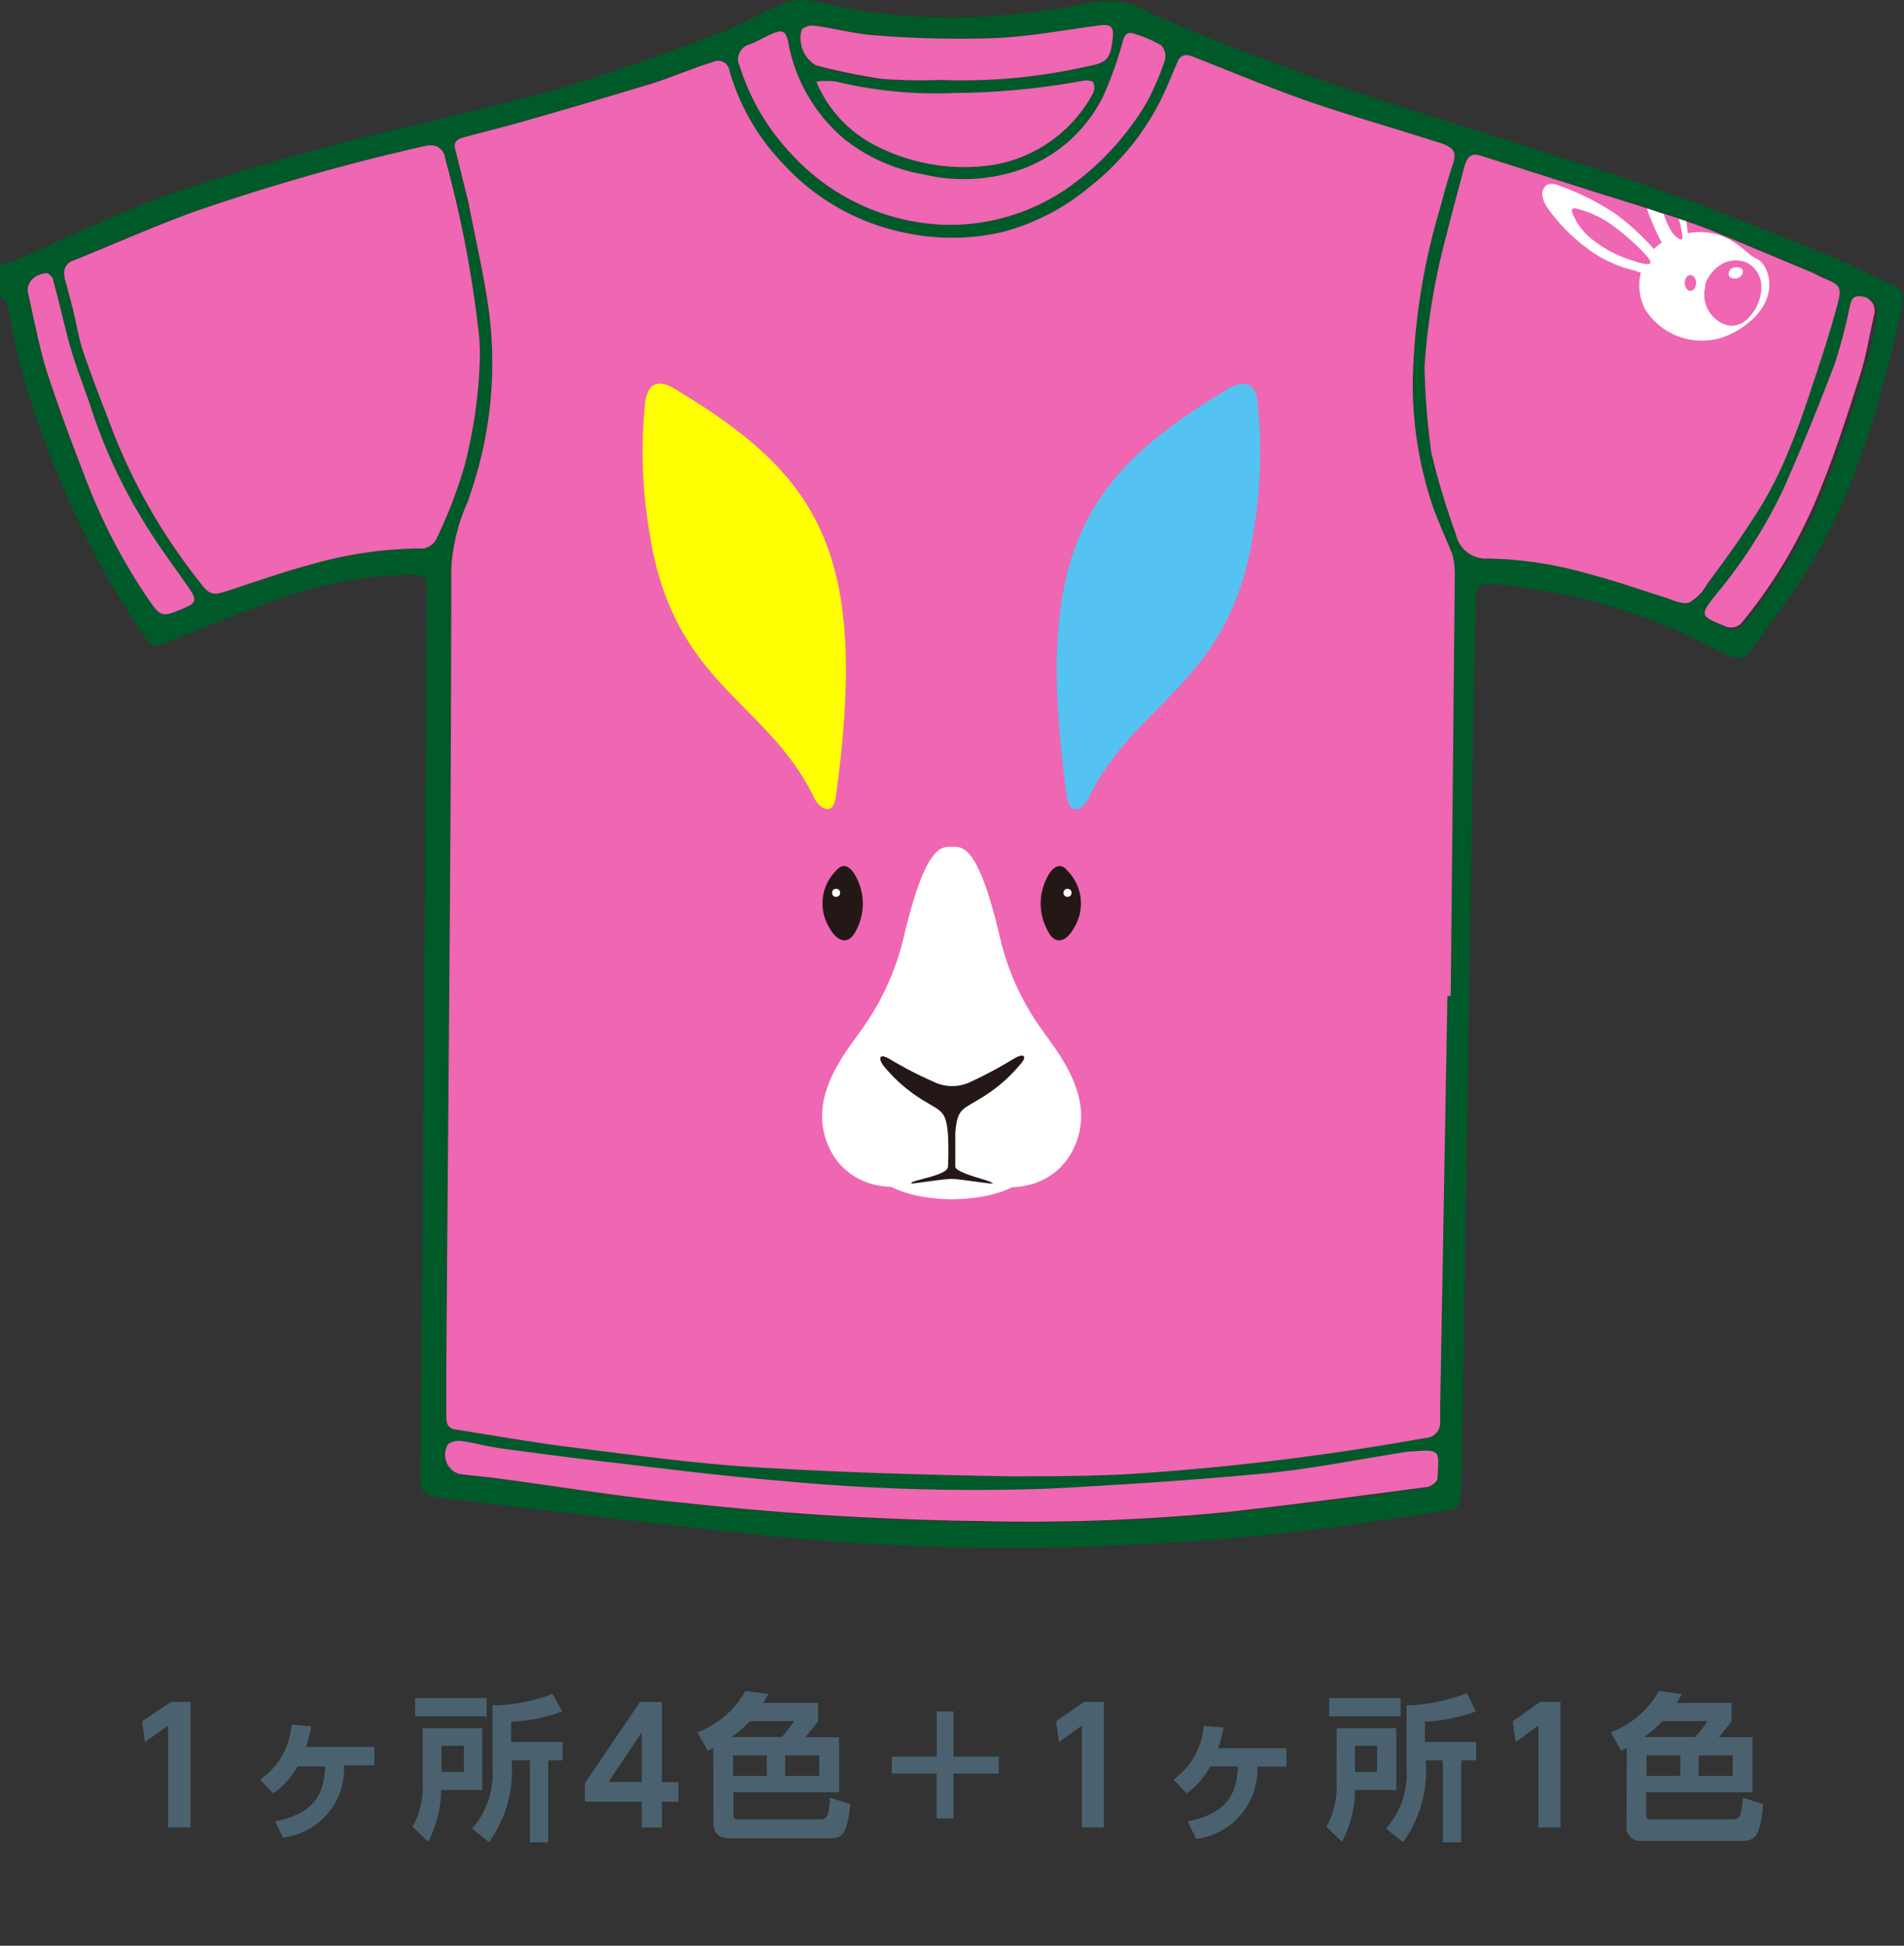 <svg id="レイヤー_1" data-name="レイヤー 1" xmlns="http://www.w3.org/2000/svg" xmlns:xlink="http://www.w3.org/1999/xlink" viewBox="0 0 103.84 106.11"><rect x="0" y="0" width="103.84" height="106.11" fill="#333333" stroke="none"/><defs><style>.cls-1{fill:none;}.cls-2{fill:#4a626f;}.cls-3{fill:#005929;}.cls-4{fill:#ef66b2;}.cls-5{fill:#fff;}.cls-6{fill:#ff0;}.cls-7{fill:#54c3f1;}.cls-8{fill:#231815;}.cls-9{clip-path:url(#clip-path);}</style><clipPath id="clip-path"><path class="cls-1" d="M96.1,27.51a22,22,0,0,0,1.48-3c.47-1.12.87-2.29,1.25-3.45.5-1.49,1-3,1.4-4.53.23-.88.11-1-.75-1.35-.28-.12-.56-.29-.85-.4l-4.78-2a27.24,27.24,0,0,0-2.78-1c-1.31-.45-2.63-.86-4-1.28l-6.28-2c-.51-.17-.74,0-.91.52-.33,1.28-.69,2.56-1,3.83A36.82,36.82,0,0,0,77.69,20a40.62,40.62,0,0,0,.37,4.68,40.66,40.66,0,0,0,1.34,4.45,1.68,1.68,0,0,0,1.77,1.33,21.23,21.23,0,0,1,5.59.87c1.36.35,2.69.83,4,1.24.46.14,1,.42,1.37.29a2.68,2.68,0,0,0,1-1.05C94.18,30.42,95.18,29,96.1,27.51Z"/></clipPath></defs><title>アートボード 1</title><path class="cls-2" d="M9.32,92.81h1.07v6.85H9.17V94.11L7.9,95l-.15-1.13Z"/><path class="cls-2" d="M15,99.33c2.37-.47,2.66-1.72,2.74-3H16.22A4.24,4.24,0,0,1,14.9,97.8l-.71-.75a4,4,0,0,0,1.71-3l1.08.09a7.54,7.54,0,0,1-.3,1.13h3.74v1H18.76a3.77,3.77,0,0,1-3.33,3.94Z"/><path class="cls-2" d="M23.05,94.25H26.3v3.37H24.06a6.17,6.17,0,0,1-.71,2.82l-.85-.82a4.53,4.53,0,0,0,.55-2.5Zm3.49-.65h-3.9v-1h3.9Zm-2.46,1.61v1.42H25.3V95.21Zm6.59-1.88a9.17,9.17,0,0,1-2.79.56V95h2.8v1H29.9v4.47h-1V96h-1a6.63,6.63,0,0,1-1.23,4.46l-.92-.74a4.52,4.52,0,0,0,1.11-3.24V93a9.35,9.35,0,0,0,3.27-.62Z"/><path class="cls-2" d="M35,99.66V98.25H31.9v-1l3-4.43h1.2v4.37H37v1.07h-.9v1.41Zm-1.82-2.48H35V94.47Z"/><path class="cls-2" d="M38.9,95.33l-.3.14-.57-1a5,5,0,0,0,2.62-2.25l1.25.16c-.1.19-.16.29-.28.49h3v1c-.21.28-.49.62-.7.87h1.84v3H40V99c0,.22.15.22.25.22h4.41c.51,0,.53-.2.61-1.18l1.11.35c-.2,1.68-.43,1.86-1.17,1.86H39.78c-.55,0-.87-.28-.87-.79Zm3.73-.6a6.36,6.36,0,0,0,.68-.87H40.9a7.51,7.51,0,0,1-1,.87Zm-2.65,1v1.12h1.84V95.73Zm2.84,0v1.12h1.86V95.73Z"/><path class="cls-2" d="M51.09,93.33H52V95.8h2.47v.92H52v2.45h-.92V96.72H48.64V95.8h2.45Z"/><path class="cls-2" d="M59.12,92.81H60.2v6.85H59V94.11L57.75,95l-.15-1.13Z"/><path class="cls-2" d="M64.77,99.33c2.37-.47,2.67-1.72,2.75-3H66a4.21,4.21,0,0,1-1.28,1.47L64,97.05a4,4,0,0,0,1.65-2.93l1.08.09a7.54,7.54,0,0,1-.3,1.13h3.73v1H68.57a3.8,3.8,0,0,1-3.33,3.94Z"/><path class="cls-2" d="M72.9,94.25h3.25v3.37H73.9a6.17,6.17,0,0,1-.71,2.82l-.85-.82a4.53,4.53,0,0,0,.55-2.5Zm3.49-.65h-3.9v-1h3.9ZM73.9,95.21v1.42h1.2V95.21Zm6.59-1.88a9.11,9.11,0,0,1-2.78.56V95h2.8v1h-.82v4.47h-1V96h-.94a6.63,6.63,0,0,1-1.23,4.46l-.93-.74a4.47,4.47,0,0,0,1.12-3.24V93A9.46,9.46,0,0,0,80,92.33Z"/><path class="cls-2" d="M84,92.81h1.1v6.85H83.9V94.11L82.66,95l-.16-1.13Z"/><path class="cls-2" d="M88.72,95.33l-.31.14-.56-1a5,5,0,0,0,2.62-2.25l1.25.16c-.1.19-.16.29-.28.49h3v1c-.21.28-.49.62-.7.87h1.84v3h-5.8V99c0,.22.14.22.25.22h4.4c.52,0,.54-.2.62-1.18l1.11.35c-.16,1.76-.43,2-1.16,2H89.56a.75.75,0,0,1-.85-.63.43.43,0,0,1,0-.16Zm3.72-.6a7.32,7.32,0,0,0,.69-.87H90.67a7.51,7.51,0,0,1-1,.87Zm-2.64,1v1.12h1.84V95.73Zm2.84,0v1.12H94.5V95.73Z"/><path class="cls-3" d="M0,14.42a5.54,5.54,0,0,0,.8-.21c2.37-1,4.72-2.17,7.13-3.12C10,10.28,12.18,9.65,14.31,9c1.32-.41,2.66-.74,4-1.13,1.58-.41,3.18-.79,4.74-1.15,2.62-.67,5.26-1.24,7.84-2,2.89-.88,5.75-1.93,8.59-3,1.07-.43,2-1,3.13-1.47A2.89,2.89,0,0,1,44,0c1.37.23,2.72.59,4.1.74a32.61,32.61,0,0,0,7.52,0,35.92,35.92,0,0,0,4-.62,4.7,4.7,0,0,1,3.25.66c1.89.79,3.78,1.61,5.71,2.32,2.23.84,4.45,1.61,6.74,2.36S80.11,7,82.5,7.73c3,1,6.06,1.89,9,3,2.78,1,5.51,2.1,8.25,3.21,1.17.47,2.29,1.07,3.45,1.59a.86.86,0,0,1,.56,1.06,64.37,64.37,0,0,1-2.36,8.52,32.07,32.07,0,0,1-2.7,5.75c-1,1.61-2.16,3.13-3.26,4.68a.75.75,0,0,1-1,.26l-.08,0c-1.28-.63-2.55-1.29-3.88-1.81a31.42,31.42,0,0,0-9.17-2.14c-.59-.05-.81.19-.82.88q-.09,3.45-.14,6.91l-.6,38.71c0,1,0,2-.06,2.92s-.11,1-1,1.14c-2,.3-3.93.59-5.89.86-4.45.6-8.9.91-13.41,1.07a129.46,129.46,0,0,1-16-.45c-4.8-.44-9.59-1.06-14.38-1.61-1.69-.19-3.38-.41-5.08-.62-.84-.1-1-.29-1-1.14q.11-14.56.22-29.14.06-9.59.11-19.17c0-.74-.18-.9-.87-.88A23.34,23.34,0,0,0,15,32.74c-2.08.74-4.14,1.58-6.2,2.41-.46.17-.69-.08-.88-.38a45.74,45.74,0,0,1-2.47-4,59.26,59.26,0,0,1-2.9-6.39A41.54,41.54,0,0,1,.42,16.71c0-.22-.28-.38-.42-.62ZM78.83,54.21H79q.12-11.41.22-22.82a4,4,0,0,0-.14-1.28c-.26-.81-.61-1.59-.91-2.39a20.72,20.72,0,0,1-1.11-6.94,35,35,0,0,1,1.48-9.43c.2-.74.4-1.48.65-2.22s.26-1-.59-1.32l-.51-.16c-2.33-.74-4.67-1.4-7-2.22-2-.71-4-1.55-6-2.33-.33-.14-.67-.17-.85.25-.37.82-.68,1.65-1.1,2.42a14,14,0,0,1-3.63,4.36,12.4,12.4,0,0,1-4.7,2.49,12.17,12.17,0,0,1-5.37.09,12.34,12.34,0,0,1-6.77-3.82,11.93,11.93,0,0,1-2.88-5.05A.62.62,0,0,0,39,3.32h0a.66.66,0,0,0-.2.06c-1.09.34-2.18.81-3.27,1.16C33.17,5.28,30.73,6,28.3,6.69c-1,.29-2,.52-3,.8-.29.08-.58.2-.47.61.23,1,.49,2,.7,3C25.92,13,26.41,15,26.67,17a22,22,0,0,1-.49,8.16c-.19.75-.42,1.49-.68,2.22A10.36,10.36,0,0,0,24.6,31c0,14.55-.16,29.1-.27,43.66v2.5c0,.36,0,.74.52.8,2.22.34,4.37.74,6.58,1,3.27.41,6.54.86,9.82,1.06,4.57.28,9.16.41,13.74.49,2.66,0,5.33,0,8-.22a143.25,143.25,0,0,0,14.75-1.87.82.82,0,0,0,.79-.84.11.11,0,0,0,0-.08V77ZM26.18,19.56a9.5,9.5,0,0,0-.06-1.31,60.73,60.73,0,0,0-1.84-9.64.75.75,0,0,0-.8-.68h-.16A117.25,117.25,0,0,0,10.45,11.6c-2.17.76-4.3,1.7-6.45,2.58a.69.69,0,0,0-.48.84v.11c.16.57.31,1.14.45,1.72.2.78.33,1.6.59,2.36.52,1.57,1.1,3.05,1.68,4.53a31.83,31.83,0,0,0,4.64,8c.55.74.74.74,1.57.47,1.44-.48,2.89-1,4.36-1.38a21.89,21.89,0,0,1,6.28-.92.92.92,0,0,0,.67-.46,22.83,22.83,0,0,0,1.55-4A25.48,25.48,0,0,0,26.18,19.56ZM77.69,20a43,43,0,0,0,.37,4.67,43,43,0,0,0,1.35,4.45,1.67,1.67,0,0,0,1.77,1.33,21.46,21.46,0,0,1,5.62.88c1.35.35,2.68.83,4,1.24.45.14,1,.42,1.37.29a2.68,2.68,0,0,0,1-1.05c1-1.42,2-2.85,2.91-4.33a20.89,20.89,0,0,0,1.48-3c.48-1.12.87-2.29,1.26-3.45.49-1.49,1-3,1.39-4.53.24-.88.11-1-.74-1.35-.29-.12-.56-.28-.86-.4l-4.77-2a27.24,27.24,0,0,0-2.78-1c-1.32-.45-2.64-.86-4-1.28L80.83,8.55c-.52-.17-.74,0-.91.52-.33,1.28-.69,2.56-1,3.83A35.66,35.66,0,0,0,77.69,20ZM53.29,83a111.45,111.45,0,0,0,13.55-.49c3.63-.41,7.25-.88,10.87-1.36a.8.8,0,0,0,.63-.48c.12-1.48.31-1.67-1.3-1.48H76.8c-2.56.4-5.11.93-7.69,1.18-3.94.38-7.9.63-11.86.84a111.25,111.25,0,0,1-14.83-.44c-3.07-.25-6.11-.64-9.17-1-1.94-.23-3.89-.49-5.83-.75-.74-.1-1.48-.3-2.22-.4a1,1,0,0,0-.74.14,1.09,1.09,0,0,0,.29,1.5,1,1,0,0,0,.3.14c.74.11,1.48.17,2.22.26,3.33.44,6.64,1,10,1.31A158.94,158.94,0,0,0,53.29,83ZM51.6,12.26a11.32,11.32,0,0,0,6.62-2A15.11,15.11,0,0,0,62.53,5.6a13.2,13.2,0,0,0,1-2.32.86.86,0,0,0-.19-.81,6.73,6.73,0,0,0-1.49-.63c-.32-.12-.49,0-.6.36a20.62,20.62,0,0,1-1.09,3.06A8.09,8.09,0,0,1,55,9.45a9.46,9.46,0,0,1-4.58.07A9.34,9.34,0,0,1,46.1,7.61,8.93,8.93,0,0,1,43,2.36c-.14-.68-.3-.78-.92-.5-.4.18-.78.4-1.19.56a.83.83,0,0,0-.61,1,.64.64,0,0,0,.06.18,12.43,12.43,0,0,0,2.82,4.82A11.85,11.85,0,0,0,51.6,12.26Zm-7-7.8a6.92,6.92,0,0,0,2.91,3.32A10.42,10.42,0,0,0,54.14,9,7.58,7.58,0,0,0,59.6,5.12a.76.76,0,0,0,0-.59c0-.1-.35-.12-.53-.1a40.1,40.1,0,0,1-7,.68,23.23,23.23,0,0,1-6.49-.62,4.36,4.36,0,0,0-1,0Zm6.78-.09a30.91,30.91,0,0,0,7.91-.74c1.16-.21,1.32-.4,1.44-1.57.06-.6-.09-.74-.69-.68-1.92.25-3.84.62-5.77.7a58.18,58.18,0,0,1-6.47-.15c-1.1-.07-2.19-.38-3.29-.52a.87.87,0,0,0-.74.2,1.71,1.71,0,0,0,.74,2,32.52,32.52,0,0,0,3.66.75q1.61.08,3.21,0Zm51,12.87c0-.68-.23-1-.79-1s-.55.3-.64.65a28.16,28.16,0,0,1-.79,3c-.86,2.28-1.79,4.55-2.77,6.79a27.9,27.9,0,0,1-3.71,5.82c-.88,1.09-.89,1.16.46,1.7a.74.74,0,0,0,1-.24,27.27,27.27,0,0,0,4.06-6.62c.9-2.16,1.64-4.45,2.36-6.67a30.59,30.59,0,0,0,.82-3.4ZM2.64,14.9c-.74,0-1.22.53-1.09,1.08.33,1.41.59,2.84,1,4.21.68,2.11,1.48,4.2,2.27,6.25A31.91,31.91,0,0,0,8,32.54c.79,1.15.8,1.15,2.09.6.62-.25.64-.47.26-1-.9-1.26-1.84-2.5-2.63-3.82A28.78,28.78,0,0,1,5,22.53c-.38-1.15-.84-2.27-1.18-3.42s-.64-2.58-1-3.86C2.88,15.1,2.71,15,2.64,14.9Z"/><path class="cls-4" d="M7.76,28.32a28.78,28.78,0,0,1-2.7-5.79c-.37-1.15-.83-2.27-1.17-3.42s-.64-2.58-1-3.86c0-.15-.21-.27-.28-.35-.7,0-1.21.53-1.08,1.08.32,1.41.59,2.84,1,4.21C3.22,22.3,4,24.39,4.8,26.44A31.39,31.39,0,0,0,8,32.54c.78,1.15.8,1.15,2.09.6.61-.25.63-.47.26-1C9.49,30.88,8.56,29.67,7.76,28.32Z"/><path class="cls-4" d="M43.18,8.42a11.86,11.86,0,0,0,8.42,3.84,11.32,11.32,0,0,0,6.62-2A15.11,15.11,0,0,0,62.53,5.6a14,14,0,0,0,1-2.32.88.88,0,0,0-.2-.81,6.66,6.66,0,0,0-1.48-.63c-.32-.12-.49,0-.6.36a20.62,20.62,0,0,1-1.09,3.06A8,8,0,0,1,55,9.45a9.46,9.46,0,0,1-4.58.07,9.55,9.55,0,0,1-4.34-1.91A9,9,0,0,1,43,2.36c-.14-.68-.3-.78-.93-.5-.4.18-.78.4-1.18.56a.84.84,0,0,0-.62,1,1.34,1.34,0,0,0,.07.18A12.35,12.35,0,0,0,43.18,8.42Z"/><path class="cls-4" d="M59.09,4.4a40.09,40.09,0,0,1-7,.67,23.23,23.23,0,0,1-6.49-.62,3.91,3.91,0,0,0-1.08,0,6.85,6.85,0,0,0,2.92,3.32A10.56,10.56,0,0,0,54.14,9,7.62,7.62,0,0,0,59.6,5.11a.68.68,0,0,0,0-.65A.89.89,0,0,0,59.09,4.4Z"/><path class="cls-4" d="M44.49,3.56a32.69,32.69,0,0,0,3.67.75,30.1,30.1,0,0,0,3.15.05,30.69,30.69,0,0,0,7.94-.73c1.15-.21,1.31-.4,1.44-1.57.06-.6-.1-.74-.69-.68-1.93.25-3.85.62-5.78.7a58.05,58.05,0,0,1-6.46-.15c-1.11-.07-2.23-.38-3.29-.52a.87.87,0,0,0-.74.2A1.71,1.71,0,0,0,44.49,3.56Z"/><path class="cls-4" d="M26.17,19.56a11.48,11.48,0,0,0-.05-1.31,61.9,61.9,0,0,0-1.85-9.64.75.75,0,0,0-.8-.68h-.15A117.42,117.42,0,0,0,10.44,11.6c-2.17.8-4.29,1.74-6.44,2.61a.7.7,0,0,0-.48.86v.09c.16.57.31,1.14.46,1.72.19.79.32,1.6.58,2.37.53,1.53,1.11,3,1.68,4.49a31.86,31.86,0,0,0,4.65,8c.54.74.74.74,1.56.47,1.48-.48,2.9-1,4.36-1.38a22,22,0,0,1,6.29-.92,1,1,0,0,0,.67-.46,24.88,24.88,0,0,0,1.55-4A26,26,0,0,0,26.17,19.56Z"/><path class="cls-4" d="M78.18,27.73a20.83,20.83,0,0,1-1.13-6.95,35.43,35.43,0,0,1,1.49-9.43c.2-.74.39-1.48.64-2.22s.26-1-.58-1.32l-.52-.16c-2.32-.74-4.66-1.4-7-2.22-2-.71-4-1.55-6-2.33-.33-.14-.66-.17-.85.25-.36.82-.68,1.65-1.09,2.42a13.91,13.91,0,0,1-3.64,4.36,12.4,12.4,0,0,1-4.7,2.49,12.12,12.12,0,0,1-5.36.09,12.31,12.31,0,0,1-6.77-3.82,12.12,12.12,0,0,1-2.89-5.05.62.62,0,0,0-.71-.52h0a.6.6,0,0,0-.19.06c-1.1.34-2.18.81-3.27,1.16C33.17,5.28,30.74,6,28.3,6.69c-1,.29-2,.52-3,.8-.29.08-.58.2-.48.61.24,1,.5,2,.74,3C25.92,13,26.4,15,26.67,17a22,22,0,0,1-.49,8.16c-.19.75-.42,1.49-.68,2.22A10.35,10.35,0,0,0,24.61,31c0,14.55-.17,29.1-.27,43.66v2.5c0,.36,0,.74.52.8,2.19.34,4.38.74,6.57,1,3.27.41,6.54.86,9.83,1.06,4.57.28,9.16.41,13.74.49,2.65,0,5.32,0,8-.22a143.4,143.4,0,0,0,14.74-1.87.82.82,0,0,0,.8-.83V77l.4-22.69h.18l.22-22.82a4.27,4.27,0,0,0-.14-1.28C78.83,29.31,78.48,28.53,78.18,27.73Z"/><path class="cls-4" d="M77,79.16h-.2c-2.56.4-5.12.92-7.69,1.18-4,.38-7.91.63-11.86.84a113,113,0,0,1-14.83-.44c-3.07-.25-6.12-.64-9.17-1-1.95-.22-3.89-.48-5.84-.74-.74-.1-1.48-.3-2.22-.41a1.07,1.07,0,0,0-.74.15,1.1,1.1,0,0,0,.34,1.53l.24.11c.75.1,1.49.16,2.23.26,3.32.44,6.64,1,10,1.31q8,.89,16.1,1a111.61,111.61,0,0,0,13.56-.49c3.62-.41,7.24-.88,10.85-1.36.24,0,.62-.29.63-.48C78.46,79.16,78.65,79,77,79.16Z"/><path class="cls-4" d="M101.5,16.16c-.52-.07-.55.3-.64.66a28.16,28.16,0,0,1-.79,3c-.87,2.29-1.79,4.56-2.78,6.79a26.86,26.86,0,0,1-3.71,5.82c-.87,1.1-.88,1.17.46,1.7a.78.78,0,0,0,1-.23,27.3,27.3,0,0,0,4-6.63c.91-2.16,1.65-4.44,2.36-6.67.38-1.15.56-2.35.8-3.4a.79.79,0,0,0-.5-1A.65.65,0,0,0,101.5,16.16Z"/><path class="cls-4" d="M96.1,27.51a22,22,0,0,0,1.48-3c.47-1.12.87-2.29,1.25-3.45.5-1.49,1-3,1.4-4.53.23-.88.11-1-.75-1.35-.28-.12-.56-.29-.85-.4l-4.78-2a27.24,27.24,0,0,0-2.78-1c-1.31-.45-2.63-.86-4-1.28l-6.28-2c-.51-.17-.74,0-.91.52-.33,1.28-.69,2.56-1,3.83A36.82,36.82,0,0,0,77.69,20a40.62,40.62,0,0,0,.37,4.68,40.66,40.66,0,0,0,1.34,4.45,1.68,1.68,0,0,0,1.77,1.33,21.23,21.23,0,0,1,5.59.87c1.36.35,2.69.83,4,1.24.46.14,1,.42,1.37.29a2.68,2.68,0,0,0,1-1.05C94.18,30.42,95.18,29,96.1,27.51Z"/><path class="cls-5" d="M56.56,63.08c0,1.36-2.08,2.32-4.65,2.32s-4.66-1-4.66-2.32,2.08-2.45,4.66-2.45S56.56,61.72,56.56,63.08Z"/><path class="cls-6" d="M36.77,21.19c7.88,4.72,10.67,8.9,8.81,22.28-.16,1.15-.95.53-1.15.09-2.6-5.4-7.71-6.18-9-14.47a26.07,26.07,0,0,1-.26-7C35.27,21,35.79,20.61,36.77,21.19Z"/><path class="cls-7" d="M67,21.19c-7.87,4.72-10.68,8.9-8.81,22.28.17,1.15,1,.53,1.16.09,2.6-5.4,7.7-6.18,9-14.47a26.06,26.06,0,0,0,.25-7C68.54,21,68,20.61,67,21.19Z"/><path class="cls-5" d="M56.61,55.85a13.87,13.87,0,0,1-2.06-4.67c-1.21-5.19-2.08-5-2.64-5s-1.43-.15-2.64,5a14.17,14.17,0,0,1-2.06,4.65c-.83,1.27-3.07,3.65-2.16,6.33.84,2.49,3.56,3.15,5.84,2.06a1.48,1.48,0,0,0,1-.76,1.46,1.46,0,0,0,1,.78c2.29,1.09,5,.43,5.85-2.06C59.67,59.51,57.44,57.11,56.61,55.85Z"/><path class="cls-8" d="M55.27,57.75A22.81,22.81,0,0,1,52.93,59a2.29,2.29,0,0,1-2,0,20.85,20.85,0,0,1-2.35-1.21c-.65-.39-.68-.08-.42.3A8.45,8.45,0,0,0,50.34,60c1,.62,1.25.55,1.36,1.87a17,17,0,0,1,0,1.75c0,.43-1.56.68-1.91.83-.11.06-.14.1,0,.09s1.76-.25,2.11-.25,1.87.24,2.11.25.13,0,0-.09c-.35-.15-1.91-.51-1.91-.83V61.78c.11-1.32.36-1.25,1.36-1.87a8.45,8.45,0,0,0,2.18-1.86C56,57.67,55.93,57.36,55.27,57.75Z"/><path class="cls-8" d="M57.26,47.59a3.06,3.06,0,0,0-.16,3.09c.46,1,1.11.6,1.48-.09a2.53,2.53,0,0,0-.37-3.11C57.84,47,57.46,47.31,57.26,47.59Z"/><circle class="cls-5" cx="58.22" cy="48.69" r="0.22"/><path class="cls-8" d="M46.55,47.59a3.08,3.08,0,0,1,.17,3.09c-.46,1-1.12.6-1.49-.09a2.53,2.53,0,0,1,.37-3.11C46,47,46.35,47.31,46.55,47.59Z"/><circle class="cls-5" cx="45.6" cy="48.69" r="0.22"/><g class="cls-9"><path class="cls-5" d="M91,13c3-1.11,4.07.81,4.8,1.11s1.54,2.55-1.31,4.06a3.65,3.65,0,0,1-4.76-1.29,2.84,2.84,0,0,1,1.18-3.83Z"/><path class="cls-4" d="M94,14.35a1.53,1.53,0,0,1,1.32,0,1.49,1.49,0,0,1,.74,1.2,2.36,2.36,0,0,1-.4,1.41,2.11,2.11,0,0,1-.58.61,1.18,1.18,0,0,1-.82.18A1.73,1.73,0,0,1,93,15.64v-.15A2.11,2.11,0,0,1,94,14.35Z"/><path class="cls-5" d="M94.92,14.61a.31.31,0,0,1,.11.09.28.28,0,0,1,0,.22.42.42,0,0,1-.25.24c-.23.08-.57,0-.49-.31S94.75,14.54,94.92,14.61Z"/><ellipse class="cls-4" cx="92.19" cy="15.43" rx="0.31" ry="0.43" transform="translate(-0.14 0.87) rotate(-0.54)"/><path class="cls-5" d="M88.1,11.66a13.36,13.36,0,0,0-2.92-1.48c-.27-.12-.62-.24-.86-.06a.61.61,0,0,0-.2.57,1.72,1.72,0,0,0,.23.58,9.73,9.73,0,0,0,2.05,2.15,6.86,6.86,0,0,0,2.74,1.33,2.58,2.58,0,0,0,1.6.15.35.35,0,0,0,.2-.14.32.32,0,0,0,0-.27A13.61,13.61,0,0,0,88.1,11.66Z"/><path class="cls-5" d="M90.55,13.09c-.21-.38-.42-.93-.59-1.32a5.45,5.45,0,0,1-.35-2.62,3.29,3.29,0,0,1,.92-2A.66.66,0,0,1,91.2,7a.61.61,0,0,1,.2.19,1.49,1.49,0,0,1,.24.58,34.42,34.42,0,0,1,.16,3.52,10,10,0,0,1,.3,2.17c0,.37-.55.89-.86.5A8.23,8.23,0,0,1,90.55,13.09Z"/><path class="cls-4" d="M88.18,12.47A5.74,5.74,0,0,0,86,11.38a.28.28,0,0,0-.22,0,.16.16,0,0,0-.06.13A3.42,3.42,0,0,0,87,13.18a6.59,6.59,0,0,0,2.14,1.06c.21.08.82.26.87.09s-.48-.67-.68-.87A13.62,13.62,0,0,0,88.18,12.47Z"/><path class="cls-4" d="M90.52,10.69a3.37,3.37,0,0,1,.29-1.85A.38.38,0,0,1,91,8.68a.25.25,0,0,1,.23.1A.57.57,0,0,1,91.3,9a5.57,5.57,0,0,1,0,1,8.4,8.4,0,0,0,.35,2.28c0,.14.29,1-.08.74a1.15,1.15,0,0,1-.39-.37A4.75,4.75,0,0,1,90.52,10.69Z"/></g></svg>